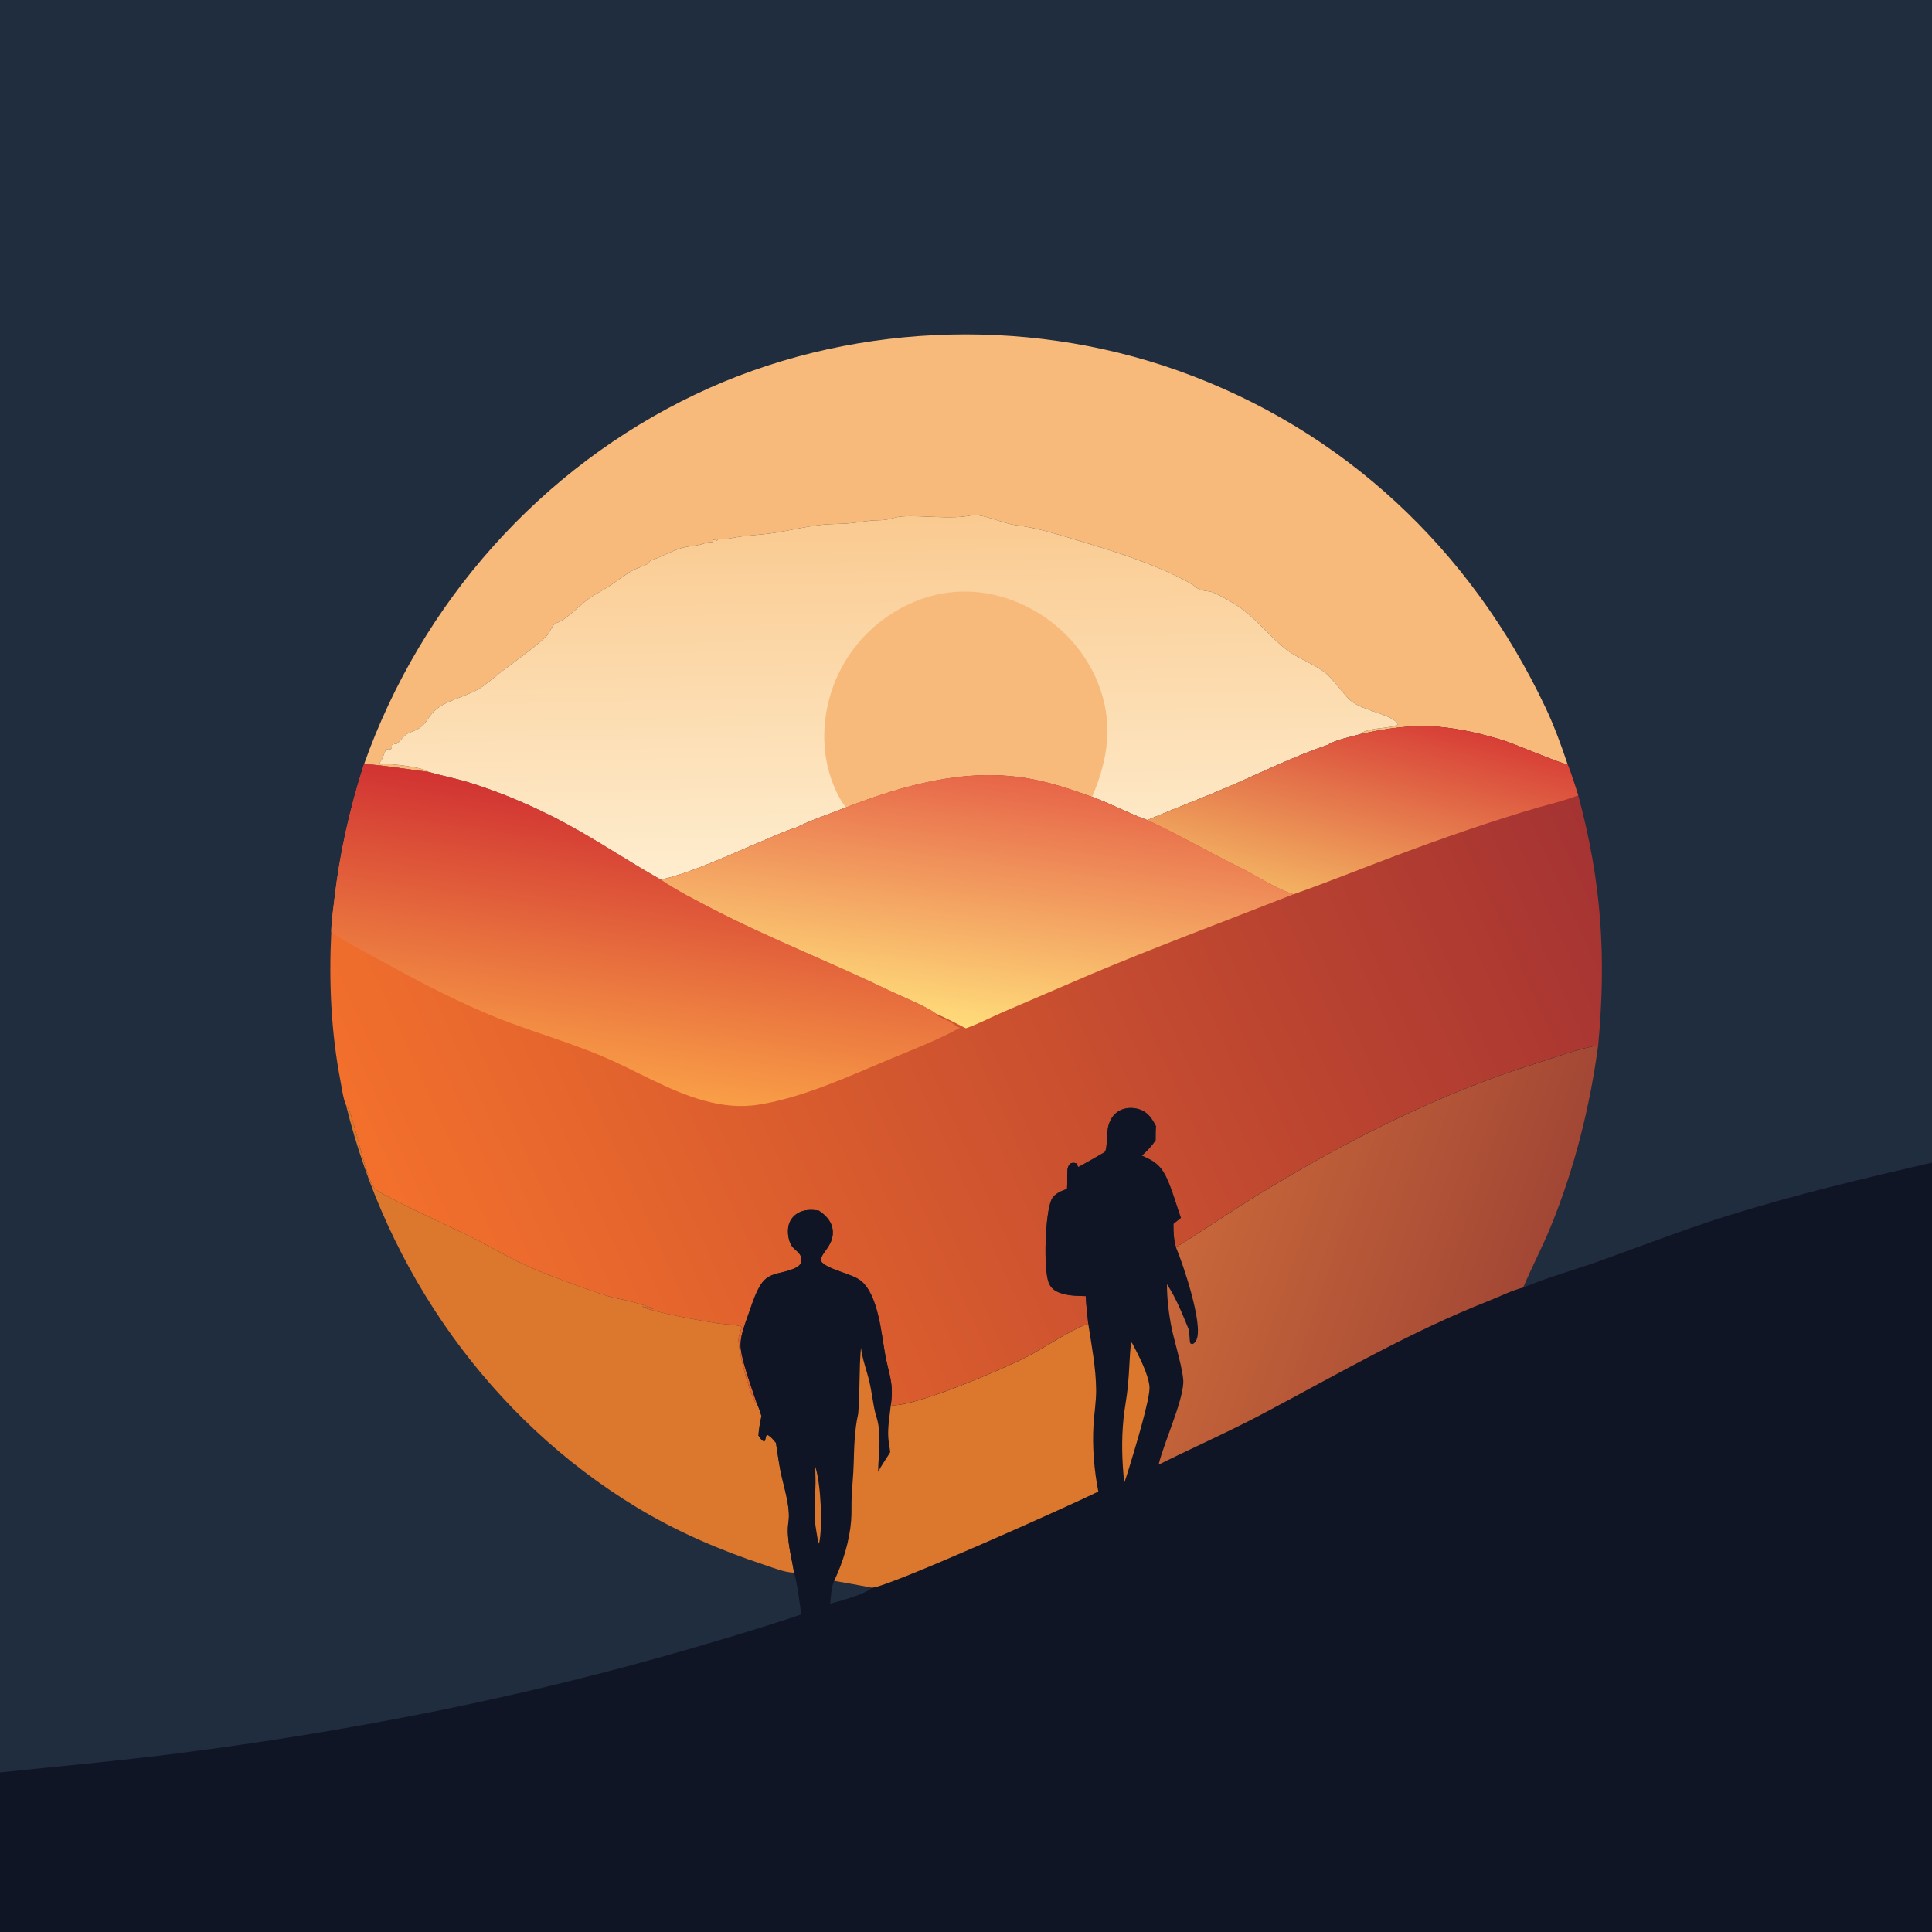 <svg version="1.1" xmlns="http://www.w3.org/2000/svg" style="display: block;" viewBox="0 0 2048 2048" width="1024" height="1024">
<defs>
	<linearGradient id="Gradient1" gradientUnits="userSpaceOnUse" x1="937.536" y1="546.62" x2="943.764" y2="925.071">
		<stop class="stop0" offset="0" stop-opacity="1" stop-color="rgb(250,202,144)"/>
		<stop class="stop1" offset="1" stop-opacity="1" stop-color="rgb(254,237,206)"/>
	</linearGradient>
	<linearGradient id="Gradient2" gradientUnits="userSpaceOnUse" x1="1648.15" y1="794.256" x2="434.112" y2="1343.28">
		<stop class="stop0" offset="0" stop-opacity="1" stop-color="rgb(165,51,50)"/>
		<stop class="stop1" offset="1" stop-opacity="1" stop-color="rgb(243,112,44)"/>
	</linearGradient>
	<linearGradient id="Gradient3" gradientUnits="userSpaceOnUse" x1="1469.57" y1="752.651" x2="1417.46" y2="959.224">
		<stop class="stop0" offset="0" stop-opacity="1" stop-color="rgb(215,62,54)"/>
		<stop class="stop1" offset="1" stop-opacity="1" stop-color="rgb(243,178,98)"/>
	</linearGradient>
	<linearGradient id="Gradient4" gradientUnits="userSpaceOnUse" x1="1050.38" y1="819.364" x2="1015.03" y2="1087.95">
		<stop class="stop0" offset="0" stop-opacity="1" stop-color="rgb(231,101,72)"/>
		<stop class="stop1" offset="1" stop-opacity="1" stop-color="rgb(255,220,122)"/>
	</linearGradient>
	<linearGradient id="Gradient5" gradientUnits="userSpaceOnUse" x1="710.281" y1="856.734" x2="666.575" y2="1154.25">
		<stop class="stop0" offset="0" stop-opacity="1" stop-color="rgb(209,51,50)"/>
		<stop class="stop1" offset="1" stop-opacity="1" stop-color="rgb(249,158,71)"/>
	</linearGradient>
	<linearGradient id="Gradient6" gradientUnits="userSpaceOnUse" x1="1614.21" y1="1382.13" x2="1269.72" y2="1263.06">
		<stop class="stop0" offset="0" stop-opacity="1" stop-color="rgb(162,71,53)"/>
		<stop class="stop1" offset="1" stop-opacity="1" stop-color="rgb(200,103,58)"/>
	</linearGradient>
</defs>
<path transform="translate(0,0)" fill="rgb(32,45,63)" d="M 0 0 L 2048 0 L 2048 1232.43 L 2048 2048 L 0 2048 L 0 1878.8 L 0 0 z"/>
<path transform="translate(0,0)" fill="rgb(220,119,46)" d="M 366.849 1171.65 C 367.203 1172.05 367.57 1172.44 367.911 1172.85 C 374.815 1181.19 386.688 1247.77 397.437 1260.14 C 402.98 1266.53 484.36 1303.71 498.57 1310.82 C 520.765 1321.94 542.421 1335.06 565.232 1344.8 C 581.067 1351.56 641.783 1375.03 657.697 1377.15 C 662.776 1377.83 684.203 1383.68 688.905 1385.78 C 690.132 1386.33 691.219 1386.43 692.544 1386.46 L 691.984 1387.25 L 680.659 1384.86 C 689.556 1390.76 747.977 1400.92 761.656 1402.97 C 768.455 1403.99 780.262 1403.87 786.243 1406.58 C 785.126 1411.18 782.95 1415.35 782.907 1420.14 C 782.783 1433.97 793.848 1474.04 800.289 1485.99 L 802.137 1487.28 C 804.228 1491.86 805.759 1496.3 807.164 1501.12 C 805.693 1508.06 804.376 1514.69 803.991 1521.79 C 805.735 1524.14 807.329 1527.24 810.305 1528.02 C 811.395 1525.98 811.772 1524.22 812.186 1521.95 L 813.676 1521.11 C 817.415 1522.97 819.856 1526.41 822.544 1529.52 C 824.093 1539.05 825.283 1548.68 827.118 1558.16 C 830.206 1574.11 838.268 1597.56 835.833 1613.19 C 833.124 1630.57 839.029 1649.8 841.737 1667.12 C 831.643 1666.85 819.946 1662.01 810.398 1658.85 C 763.263 1643.29 717.524 1623.62 674.999 1597.87 C 519.622 1503.79 409.923 1347.41 366.849 1171.65 z"/>
<path transform="translate(0,0)" fill="rgb(247,186,122)" d="M 385.968 809.899 C 446.803 638.567 573.096 496.079 737.695 417.822 C 895.419 342.834 1084.16 334.321 1248.59 392.813 C 1423.82 455.142 1558.92 582.312 1638.12 749.657 C 1647.39 769.247 1654.87 789.658 1661.73 810.204 C 1657.42 810.823 1605.08 788.499 1595.41 785.454 C 1572.87 778.352 1549.2 772.683 1525.64 770.532 C 1496.71 767.892 1469.87 772.162 1441.76 778.31 C 1442.18 777.967 1442.59 777.61 1443.02 777.282 C 1451.64 770.72 1474.69 772.84 1482.05 767.743 C 1479.47 762.4 1467.31 758.104 1461.84 756.186 C 1452.99 753.082 1442.79 749.975 1434.77 744.936 C 1425.46 739.09 1414.32 719.958 1403.11 711.819 C 1390.37 702.559 1375.03 697.684 1362.75 687.911 C 1343.92 672.935 1330.24 653.611 1309.37 640.587 C 1303.85 637.143 1290.16 629.185 1284.4 627.515 C 1280.1 626.268 1274.94 626.564 1270.9 624.537 C 1268.65 623.403 1266.69 621.438 1264.54 620.074 C 1257.54 615.637 1249.48 611.668 1241.96 608.184 C 1211.5 594.064 1179.44 583.973 1147.38 574.307 C 1124.18 567.314 1099.89 559.506 1075.79 556.459 C 1062.47 554.776 1041.09 543.938 1029.26 546.387 C 1007.83 550.823 978.97 546.005 956.167 547.454 C 949.565 547.873 943.473 550.584 936.921 551.203 C 932.428 551.626 927.891 551.408 923.391 551.858 C 914.825 552.716 906.297 554.37 897.709 554.927 C 888.773 555.506 879.771 555.32 870.863 556.292 C 853.858 558.147 837.895 562.166 821.166 564.83 C 807.386 567.024 793.688 567.124 779.802 569.63 C 775.72 570.366 771.491 571.248 767.342 571.414 C 766.437 571.45 761.963 571.163 761.268 571.625 C 760.777 571.953 760.544 572.557 760.182 573.023 L 756.478 572.117 C 755.63 573.827 755.994 572.906 755.428 574.898 C 755.035 574.803 754.652 574.658 754.251 574.612 C 750.707 574.2 746.17 576.409 742.662 577.251 C 736.102 578.826 728.986 579.003 722.564 580.9 C 711.316 584.224 700.747 590.515 689.45 594.244 C 688.678 595.138 687.309 597.246 686.381 597.802 C 681.863 600.506 675.61 601.906 670.703 604.654 C 661.552 609.778 653.461 616.382 644.675 622.053 C 637.624 626.603 629.988 630.314 623.199 635.256 C 614.548 641.554 599.099 657.807 590.037 660.315 C 585.671 661.524 583.292 669.466 580.53 672.943 C 578.817 675.099 576.537 676.913 574.479 678.735 C 561.609 690.121 547.987 699.512 534.365 709.857 C 527.002 715.449 519.98 721.501 512.542 726.995 C 498.189 737.598 477.387 740.794 464.515 750.299 C 450.623 760.557 454.264 769.622 435.758 775.936 C 426.511 779.091 424.89 786.434 419.976 788.723 C 419.331 789.024 417.781 788.246 417.267 788.035 L 415.35 789.615 L 415.292 793.234 L 414.066 794.302 L 410.778 794.004 L 410.36 795.21 L 409.718 793.954 C 406.632 798.345 406.064 805.068 402.137 808.577 C 404.145 809.921 403.061 809.636 404.96 809.637 C 414.282 809.646 448.037 812.808 454.358 818.32 C 431.367 815.473 409.177 811.461 385.968 809.899 z"/>
<path transform="translate(0,0)" fill="url(#Gradient1)" d="M 454.358 818.32 C 448.037 812.808 414.282 809.646 404.96 809.637 C 403.061 809.636 404.145 809.921 402.137 808.577 C 406.064 805.068 406.632 798.345 409.718 793.954 L 410.36 795.21 L 410.778 794.004 L 414.066 794.302 L 415.292 793.234 L 415.35 789.615 L 417.267 788.035 C 417.781 788.246 419.331 789.024 419.976 788.723 C 424.89 786.434 426.511 779.091 435.758 775.936 C 454.264 769.622 450.623 760.557 464.515 750.299 C 477.387 740.794 498.189 737.598 512.542 726.995 C 519.98 721.501 527.002 715.449 534.365 709.857 C 547.987 699.512 561.609 690.121 574.479 678.735 C 576.537 676.913 578.817 675.099 580.53 672.943 C 583.292 669.466 585.671 661.524 590.037 660.315 C 599.099 657.807 614.548 641.554 623.199 635.256 C 629.988 630.314 637.624 626.603 644.675 622.053 C 653.461 616.382 661.552 609.778 670.703 604.654 C 675.61 601.906 681.863 600.506 686.381 597.802 C 687.309 597.246 688.678 595.138 689.45 594.244 C 700.747 590.515 711.316 584.224 722.564 580.9 C 728.986 579.003 736.102 578.826 742.662 577.251 C 746.17 576.409 750.707 574.2 754.251 574.612 C 754.652 574.658 755.035 574.803 755.428 574.898 C 755.994 572.906 755.63 573.827 756.478 572.117 L 760.182 573.023 C 760.544 572.557 760.777 571.953 761.268 571.625 C 761.963 571.163 766.437 571.45 767.342 571.414 C 771.491 571.248 775.72 570.366 779.802 569.63 C 793.688 567.124 807.386 567.024 821.166 564.83 C 837.895 562.166 853.858 558.147 870.863 556.292 C 879.771 555.32 888.773 555.506 897.709 554.927 C 906.297 554.37 914.825 552.716 923.391 551.858 C 927.891 551.408 932.428 551.626 936.921 551.203 C 943.473 550.584 949.565 547.873 956.167 547.454 C 978.97 546.005 1007.83 550.823 1029.26 546.387 C 1041.09 543.938 1062.47 554.776 1075.79 556.459 C 1099.89 559.506 1124.18 567.314 1147.38 574.307 C 1179.44 583.973 1211.5 594.064 1241.96 608.184 C 1249.48 611.668 1257.54 615.637 1264.54 620.074 C 1266.69 621.438 1268.65 623.403 1270.9 624.537 C 1274.94 626.564 1280.1 626.268 1284.4 627.515 C 1290.16 629.185 1303.85 637.143 1309.37 640.587 C 1330.24 653.611 1343.92 672.935 1362.75 687.911 C 1375.03 697.684 1390.37 702.559 1403.11 711.819 C 1414.32 719.958 1425.46 739.09 1434.77 744.936 C 1442.79 749.975 1452.99 753.082 1461.84 756.186 C 1467.31 758.104 1479.47 762.4 1482.05 767.743 C 1474.69 772.84 1451.64 770.72 1443.02 777.282 C 1442.59 777.61 1442.18 777.967 1441.76 778.31 C 1431.35 781.462 1416.46 783.871 1407.39 789.65 C 1373.11 801.232 1339.57 817.795 1306.36 832.235 C 1276.54 845.206 1246.1 856.658 1216.19 869.383 C 1196.43 862.229 1177.55 852.085 1157.7 844.721 C 1135.26 836.529 1112.61 829.026 1089 825.015 C 1023.41 813.876 957.901 832.215 897.103 855.775 C 897.023 855.806 896.947 855.847 896.87 855.884 C 879.256 862.838 860.626 869.068 843.644 877.405 C 832.937 880.717 822.45 885.6 812.09 889.889 C 778.634 903.739 734.802 924.893 700.519 932.582 C 660.899 910.219 623.504 884.256 582.65 864.04 C 555.082 850.398 524.913 837.877 495.464 828.974 C 481.919 824.878 467.916 822.35 454.358 818.32 z"/>
<path transform="translate(0,0)" fill="rgb(247,186,122)" d="M 896.87 855.884 C 891.389 849.496 887.259 841.089 884.029 833.362 C 869.108 797.66 871.011 756.211 885.899 720.805 C 902.023 682.46 932.606 652.653 971.119 637.135 C 1006.91 622.714 1045.16 624.086 1080.43 639.269 C 1118.15 655.502 1148.84 686.048 1164.03 724.335 C 1180.57 765.987 1174.77 804.711 1157.7 844.721 C 1135.26 836.529 1112.61 829.026 1089 825.015 C 1023.41 813.876 957.901 832.215 897.103 855.775 C 897.023 855.806 896.947 855.847 896.87 855.884 z"/>
<path transform="translate(0,0)" fill="url(#Gradient2)" d="M 1441.76 778.31 C 1469.87 772.162 1496.71 767.892 1525.64 770.532 C 1549.2 772.683 1572.87 778.352 1595.41 785.454 C 1605.08 788.499 1657.42 810.823 1661.73 810.204 C 1666 820.975 1669.42 832.046 1672.97 843.07 C 1697.77 935.008 1702.88 1013.76 1694.13 1108.33 C 1674.35 1111.06 1648.73 1120.89 1629.04 1127.03 C 1525.69 1159.23 1428.03 1208.84 1335.84 1265.14 C 1305.7 1283.55 1276.62 1303.62 1246.6 1322.18 C 1244.16 1314.32 1243.83 1305.55 1243.89 1297.37 C 1246.51 1295.22 1249.12 1293.05 1251.81 1290.99 C 1246.46 1276.61 1239.75 1249.6 1230.5 1238.39 C 1225.58 1232.44 1220.38 1229.59 1213.53 1226.46 L 1210.36 1225.03 C 1215.99 1219.99 1220.73 1215.04 1224.99 1208.75 C 1225.05 1203.75 1224.94 1198.68 1225.36 1193.7 C 1221.2 1185.88 1216.95 1178.95 1207.96 1176 C 1201.08 1173.74 1193.3 1173.84 1186.86 1177.27 C 1180.38 1180.73 1176.78 1186.63 1174.87 1193.57 C 1173.16 1199.79 1173.83 1217.18 1171.42 1220.66 C 1170.74 1221.64 1169.25 1222.28 1168.23 1222.88 C 1159.95 1227.77 1151.58 1232.5 1143.13 1237.1 C 1142.07 1235.7 1141.78 1234.95 1141.25 1233.33 C 1138.7 1232.5 1137.63 1232.36 1135.05 1233.12 C 1132.31 1235.52 1131.62 1237.74 1131.43 1241.29 C 1131.1 1247.61 1131.57 1253.91 1131.1 1260.24 C 1124.95 1262.53 1117.61 1265.27 1114.63 1271.64 C 1107.83 1286.16 1105.91 1345.39 1111.72 1359.85 C 1113.86 1365.16 1117.61 1368.15 1122.9 1370.23 C 1131.51 1373.6 1141.75 1373.74 1150.91 1373.93 C 1151.43 1383.74 1152.53 1393.48 1153.59 1403.25 C 1135.82 1409.12 1108.14 1427.97 1090.21 1437.45 C 1066.59 1449.94 966.604 1492.96 944.311 1489.41 C 947.775 1466.01 942.162 1457.16 938.289 1435.7 C 934.344 1413.83 930.956 1372.95 912.894 1357.9 C 903.159 1349.78 875.716 1345.75 870.086 1336.51 C 870.296 1331.38 874.199 1327.21 876.989 1323.12 C 881.529 1316.46 884.109 1309.46 882.283 1301.35 C 880.519 1293.51 874.461 1287.47 867.964 1283.29 C 859.869 1282.04 852.026 1281.95 844.876 1286.51 C 840.186 1289.51 836.993 1294.18 835.822 1299.61 C 834.395 1306.23 835.713 1317.04 840.433 1322.18 C 842.922 1324.89 846.589 1327.38 848.379 1330.6 C 849.66 1332.9 850.126 1336.59 848.953 1339.01 C 845.52 1346.1 828.156 1348.49 820.984 1350.77 C 812.014 1353.62 807.685 1358.62 803.48 1366.97 C 799.112 1375.64 796.146 1385.29 792.899 1394.43 C 789.423 1404.22 785.505 1414.19 785.005 1424.68 C 784.368 1438.03 797.468 1473.12 802.137 1487.28 L 800.289 1485.99 C 793.848 1474.04 782.783 1433.97 782.907 1420.14 C 782.95 1415.35 785.126 1411.18 786.243 1406.58 C 780.262 1403.87 768.455 1403.99 761.656 1402.97 C 747.977 1400.92 689.556 1390.76 680.659 1384.86 L 691.984 1387.25 L 692.544 1386.46 C 691.219 1386.43 690.132 1386.33 688.905 1385.78 C 684.203 1383.68 662.776 1377.83 657.697 1377.15 C 641.783 1375.03 581.067 1351.56 565.232 1344.8 C 542.421 1335.06 520.765 1321.94 498.57 1310.82 C 484.36 1303.71 402.98 1266.53 397.437 1260.14 C 386.688 1247.77 374.815 1181.19 367.911 1172.85 C 367.57 1172.44 367.203 1172.05 366.849 1171.65 C 363.642 1163.99 362.403 1153.67 360.832 1145.46 C 350.858 1093.33 348.584 1040.68 351.172 987.756 C 351.277 976.599 353.126 964.816 354.404 953.715 C 360.065 904.513 370.755 857.017 385.968 809.899 C 409.177 811.461 431.367 815.473 454.358 818.32 C 467.916 822.35 481.919 824.878 495.464 828.974 C 524.913 837.877 555.082 850.398 582.65 864.04 C 623.504 884.256 660.899 910.219 700.519 932.582 C 734.802 924.893 778.634 903.739 812.09 889.889 C 822.45 885.6 832.937 880.717 843.644 877.405 C 860.626 869.068 879.256 862.838 896.87 855.884 C 896.947 855.847 897.023 855.806 897.103 855.775 C 957.901 832.215 1023.41 813.876 1089 825.015 C 1112.61 829.026 1135.26 836.529 1157.7 844.721 C 1177.55 852.085 1196.43 862.229 1216.19 869.383 C 1246.1 856.658 1276.54 845.206 1306.36 832.235 C 1339.57 817.795 1373.11 801.232 1407.39 789.65 C 1416.46 783.871 1431.35 781.462 1441.76 778.31 z"/>
<path transform="translate(0,0)" fill="url(#Gradient3)" d="M 1441.76 778.31 C 1469.87 772.162 1496.71 767.892 1525.64 770.532 C 1549.2 772.683 1572.87 778.352 1595.41 785.454 C 1605.08 788.499 1657.42 810.823 1661.73 810.204 C 1666 820.975 1669.42 832.046 1672.97 843.07 C 1659.87 848.127 1645.48 851.962 1631.88 855.549 C 1580.55 870.556 1529.58 888.293 1479.51 907.076 C 1443.39 920.628 1407.5 935.214 1371.11 947.978 C 1349.89 941.031 1330.35 926.918 1310.04 917.461 C 1278.58 901.702 1248.2 884.064 1216.19 869.383 C 1246.1 856.658 1276.54 845.206 1306.36 832.235 C 1339.57 817.795 1373.11 801.232 1407.39 789.65 C 1416.46 783.871 1431.35 781.462 1441.76 778.31 z"/>
<path transform="translate(0,0)" fill="url(#Gradient4)" d="M 896.87 855.884 C 896.947 855.847 897.023 855.806 897.103 855.775 C 957.901 832.215 1023.41 813.876 1089 825.015 C 1112.61 829.026 1135.26 836.529 1157.7 844.721 C 1177.55 852.085 1196.43 862.229 1216.19 869.383 C 1248.2 884.064 1278.58 901.702 1310.04 917.461 C 1330.35 926.918 1349.89 941.031 1371.11 947.978 C 1299.27 976.209 1227.1 1003.02 1155.91 1032.96 L 1063.36 1072.76 C 1050.35 1078.37 1037.19 1085.41 1023.84 1090.04 C 1013.46 1084.88 1002.98 1079 992.262 1074.62 C 982.72 1067.01 953.839 1055.41 941.379 1049.38 C 879.756 1019.56 815.812 994.859 755.028 963.311 C 736.542 953.717 717.808 944.247 700.519 932.582 C 734.802 924.893 778.634 903.739 812.09 889.889 C 822.45 885.6 832.937 880.717 843.644 877.405 C 860.626 869.068 879.256 862.838 896.87 855.884 z"/>
<path transform="translate(0,0)" fill="url(#Gradient5)" d="M 351.172 987.756 C 351.277 976.599 353.126 964.816 354.404 953.715 C 360.065 904.513 370.755 857.017 385.968 809.899 C 409.177 811.461 431.367 815.473 454.358 818.32 C 467.916 822.35 481.919 824.878 495.464 828.974 C 524.913 837.877 555.082 850.398 582.65 864.04 C 623.504 884.256 660.899 910.219 700.519 932.582 C 717.808 944.247 736.542 953.717 755.028 963.311 C 815.812 994.859 879.756 1019.56 941.379 1049.38 C 953.839 1055.41 982.72 1067.01 992.262 1074.62 L 992.252 1076.15 C 997.797 1079.23 1004.77 1081.23 1009.84 1084.79 C 1011.81 1086.17 1013.8 1087.72 1015.96 1088.8 C 1016.47 1089.05 1017.01 1089.26 1017.54 1089.49 C 994.268 1102.4 969.194 1111.92 944.66 1122.16 C 900.616 1140.56 852.375 1163.06 805.091 1170.83 C 784.803 1174.16 765.564 1172.04 745.813 1166.54 C 707.719 1155.94 673.792 1134.46 637.493 1119.27 C 604.058 1105.27 569.251 1095.12 535.426 1082.19 C 489.681 1064.69 445.483 1041.31 402.636 1017.75 C 385.356 1008.25 367.196 999.276 351.172 987.756 z"/>
<path transform="translate(0,0)" fill="rgb(16,21,38)" d="M 1246.6 1322.18 C 1276.62 1303.62 1305.7 1283.55 1335.84 1265.14 C 1428.03 1208.84 1525.69 1159.23 1629.04 1127.03 C 1648.73 1120.89 1674.35 1111.06 1694.13 1108.33 C 1685.25 1174.25 1669.05 1238.67 1643.86 1300.35 C 1634.94 1322.17 1623.83 1343.07 1614.74 1364.84 C 1641.55 1353.59 1670.13 1345.92 1697.5 1336.06 C 1742.44 1319.86 1787.03 1302.59 1832.66 1288.34 C 1903.61 1266.19 1975.63 1249.08 2048 1232.43 L 2048 2048 L 0 2048 L 0 1878.8 C 65.684 1872.05 131.403 1866.08 196.893 1857.53 C 377.757 1833.93 555.71 1798.93 730.892 1747.91 C 770.535 1736.36 810.414 1724.64 849.491 1711.28 C 846.995 1696.69 845.779 1681.35 841.737 1667.12 C 839.029 1649.8 833.124 1630.57 835.833 1613.19 C 838.268 1597.56 830.206 1574.11 827.118 1558.16 C 825.283 1548.68 824.093 1539.05 822.544 1529.52 C 819.856 1526.41 817.415 1522.97 813.676 1521.11 L 812.186 1521.95 C 811.772 1524.22 811.395 1525.98 810.305 1528.02 C 807.329 1527.24 805.735 1524.14 803.991 1521.79 C 804.376 1514.69 805.693 1508.06 807.164 1501.12 C 805.759 1496.3 804.228 1491.86 802.137 1487.28 C 797.468 1473.12 784.368 1438.03 785.005 1424.68 C 785.505 1414.19 789.423 1404.22 792.899 1394.43 C 796.146 1385.29 799.112 1375.64 803.48 1366.97 C 807.685 1358.62 812.014 1353.62 820.984 1350.77 C 828.156 1348.49 845.52 1346.1 848.953 1339.01 C 850.126 1336.59 849.66 1332.9 848.379 1330.6 C 846.589 1327.38 842.922 1324.89 840.433 1322.18 C 835.713 1317.04 834.395 1306.23 835.822 1299.61 C 836.993 1294.18 840.186 1289.51 844.876 1286.51 C 852.026 1281.95 859.869 1282.04 867.964 1283.29 C 874.461 1287.47 880.519 1293.51 882.283 1301.35 C 884.109 1309.46 881.529 1316.46 876.989 1323.12 C 874.199 1327.21 870.296 1331.38 870.086 1336.51 C 875.716 1345.75 903.159 1349.78 912.894 1357.9 C 930.956 1372.95 934.344 1413.83 938.289 1435.7 C 942.162 1457.16 947.775 1466.01 944.311 1489.41 C 966.604 1492.96 1066.59 1449.94 1090.21 1437.45 C 1108.14 1427.97 1135.82 1409.12 1153.59 1403.25 C 1152.53 1393.48 1151.43 1383.74 1150.91 1373.93 C 1141.75 1373.74 1131.51 1373.6 1122.9 1370.23 C 1117.61 1368.15 1113.86 1365.16 1111.72 1359.85 C 1105.91 1345.39 1107.83 1286.16 1114.63 1271.64 C 1117.61 1265.27 1124.95 1262.53 1131.1 1260.24 C 1131.57 1253.91 1131.1 1247.61 1131.43 1241.29 C 1131.62 1237.74 1132.31 1235.52 1135.05 1233.12 C 1137.63 1232.36 1138.7 1232.5 1141.25 1233.33 C 1141.78 1234.95 1142.07 1235.7 1143.13 1237.1 C 1151.58 1232.5 1159.95 1227.77 1168.23 1222.88 C 1169.25 1222.28 1170.74 1221.64 1171.42 1220.66 C 1173.83 1217.18 1173.16 1199.79 1174.87 1193.57 C 1176.78 1186.63 1180.38 1180.73 1186.86 1177.27 C 1193.3 1173.84 1201.08 1173.74 1207.96 1176 C 1216.95 1178.95 1221.2 1185.88 1225.36 1193.7 C 1224.94 1198.68 1225.05 1203.75 1224.99 1208.75 C 1220.73 1215.04 1215.99 1219.99 1210.36 1225.03 L 1213.53 1226.46 C 1220.38 1229.59 1225.58 1232.44 1230.5 1238.39 C 1239.75 1249.6 1246.46 1276.61 1251.81 1290.99 C 1249.12 1293.05 1246.51 1295.22 1243.89 1297.37 C 1243.83 1305.55 1244.16 1314.32 1246.6 1322.18 z"/>
<path transform="translate(0,0)" fill="rgb(220,119,46)" d="M 864.27 1554.88 C 870.11 1572.72 872.345 1617.76 868.214 1636.43 C 866.705 1632.84 866.257 1628.15 865.561 1624.33 C 861.792 1603.58 864.039 1593.22 864.497 1572.91 C 864.632 1566.92 864.169 1560.9 864.27 1554.88 z"/>
<path transform="translate(0,0)" fill="rgb(32,45,63)" d="M 880.061 1699.93 C 880.853 1692.44 881.091 1682.59 884.231 1675.77 C 897.588 1678.1 910.934 1680.43 924.241 1683.03 C 918.201 1689.6 889.696 1697.57 880.061 1699.93 z"/>
<path transform="translate(0,0)" fill="rgb(220,119,46)" d="M 1198.92 1422.55 C 1199.76 1423.36 1200.3 1424.1 1200.84 1425.14 C 1207.31 1437.62 1216.74 1455.33 1218.46 1469.26 C 1219.97 1481.53 1201.41 1540.96 1196.66 1556.76 C 1195.18 1561.85 1193.41 1566.87 1191.75 1571.91 C 1189.37 1549.1 1188.64 1526.61 1190.99 1503.77 C 1192.15 1492.47 1194.42 1481.31 1195.56 1470.01 C 1197.14 1454.23 1197.31 1438.33 1198.92 1422.55 z"/>
<path transform="translate(0,0)" fill="rgb(220,119,46)" d="M 944.311 1489.41 C 966.604 1492.96 1066.59 1449.94 1090.21 1437.45 C 1108.14 1427.97 1135.82 1409.12 1153.59 1403.25 C 1157.08 1426.26 1161.77 1449.98 1161.93 1473.29 C 1162.02 1485.83 1159.86 1498.35 1159.13 1510.86 C 1157.79 1533.67 1159.77 1558.64 1164.27 1581.1 C 1138.11 1594.15 938.906 1683.66 924.241 1683.03 C 910.934 1680.43 897.588 1678.1 884.231 1675.77 C 893.583 1656.27 900.609 1633.25 902.27 1611.69 C 902.886 1603.7 902.412 1595.61 902.763 1587.6 C 903.285 1575.67 904.608 1563.86 904.941 1551.89 C 905.417 1534.79 905.811 1515.44 909.716 1498.75 C 911.749 1475.38 910.543 1451.97 912.64 1428.7 C 914.268 1441.34 918.587 1452.09 921.485 1464.29 C 924.202 1475.74 925.297 1487.51 928.101 1498.98 C 935.334 1519.3 931.148 1539.56 930.81 1560.26 C 934.511 1553.04 939.526 1546.37 943.684 1539.36 C 943.127 1534.07 941.913 1528.85 941.605 1523.52 C 940.958 1512.35 943.149 1500.51 944.311 1489.41 z"/>
<path transform="translate(0,0)" fill="url(#Gradient6)" d="M 1246.6 1322.18 C 1276.62 1303.62 1305.7 1283.55 1335.84 1265.14 C 1428.03 1208.84 1525.69 1159.23 1629.04 1127.03 C 1648.73 1120.89 1674.35 1111.06 1694.13 1108.33 C 1685.25 1174.25 1669.05 1238.67 1643.86 1300.35 C 1634.94 1322.17 1623.83 1343.07 1614.74 1364.84 C 1602.58 1367.82 1589.87 1374.37 1578.15 1378.98 C 1495.25 1411.59 1417.66 1456.76 1339.1 1498.39 C 1302.65 1517.71 1265.05 1534.26 1228.14 1552.6 C 1234.07 1528.64 1252.88 1488.28 1254.35 1466.16 C 1255.09 1455.16 1245.21 1422.87 1242.47 1410.02 C 1239.04 1393.91 1237.14 1377.79 1236.99 1361.32 C 1246.76 1376.06 1252.96 1392.04 1259.69 1408.23 C 1261.32 1412.15 1260.67 1422.61 1261.89 1424.02 C 1262.54 1424.76 1263.61 1424.59 1264.52 1424.69 C 1266.31 1423.73 1267.56 1422.05 1268.37 1420.21 C 1275.63 1403.85 1254.27 1340.3 1246.6 1322.18 z"/>
</svg>